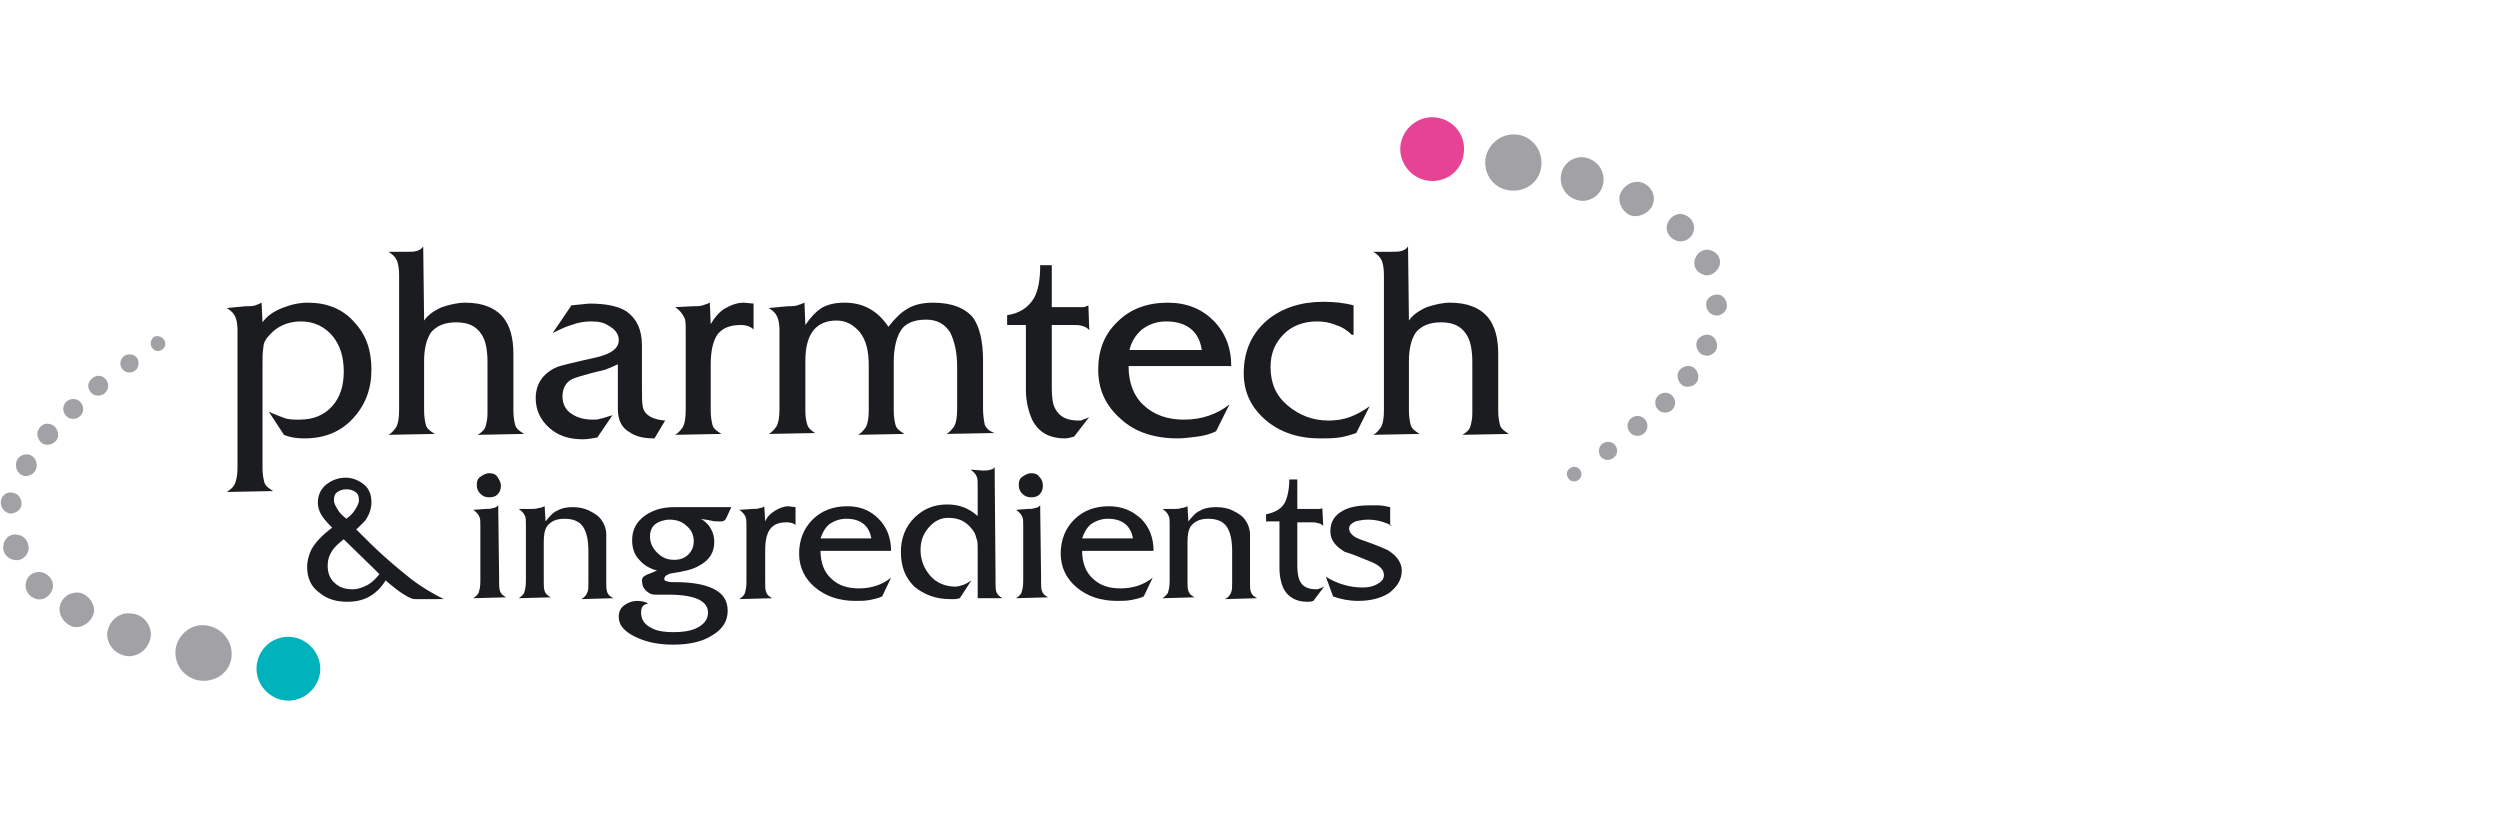 <?xml version="1.0" encoding="utf-8"?>
<!-- Generator: Adobe Illustrator 27.7.0, SVG Export Plug-In . SVG Version: 6.00 Build 0)  -->
<svg version="1.1" id="Layer_1" xmlns="http://www.w3.org/2000/svg" xmlns:xlink="http://www.w3.org/1999/xlink" x="0px" y="0px"
	 viewBox="0 0 280 92" style="enable-background:new 0 0 280 92;" xml:space="preserve">
<style type="text/css">
	.st0{fill:#1B1C20;}
	.st1{fill:#152547;}
	.st2{fill:#142547;}
	.st3{fill:#EC6503;}
	.st4{fill:#EB6402;}
	.st5{fill:#122547;}
	.st6{fill:#C2041D;}
	.st7{fill-rule:evenodd;clip-rule:evenodd;fill:#E34E00;}
	.st8{fill-rule:evenodd;clip-rule:evenodd;fill:#FFFFFF;}
	.st9{fill:#A2A2A6;}
	.st10{fill:#00B2BB;}
	.st11{fill:#E74394;}
	.st12{fill:#FFEC00;}
	.st13{fill:#36BCDF;}
	.st14{fill:#003E69;}
	.st15{fill:#007DC6;}
	.st16{fill:#0096D8;}
	.st17{fill:#55B4E3;}
	.st18{fill:#EB663A;}
	.st19{fill:#003F6E;}
	.st20{fill:#005FA1;}
	.st21{fill:#E60004;}
	.st22{fill:#E94F1F;}
	.st23{fill:#CE0011;}
	.st24{fill:#DF0012;}
	.st25{fill:#49C1F0;}
	.st26{fill:#4AC2F1;}
	.st27{fill:#1B3892;}
	.st28{fill:#1B3891;}
	.st29{fill-rule:evenodd;clip-rule:evenodd;fill:#003A64;}
	.st30{fill-rule:evenodd;clip-rule:evenodd;fill:#E60029;}
	.st31{fill:#004D9E;}
	.st32{fill:#0091D6;}
	.st33{fill:#0092D7;}
	.st34{fill:#004D9F;}
	.st35{fill:#1A3260;}
	.st36{fill:#B50228;}
	.st37{fill:#780212;}
	.st38{fill:#DF0030;}
	.st39{fill:#B40228;}
	.st40{fill:#E67C6A;}
	.st41{fill:#4B5565;}
	.st42{fill:#2DB2A7;}
	.st43{fill:#0B223E;}
	.st44{fill-rule:evenodd;clip-rule:evenodd;fill:#00A1B0;}
	.st45{fill-rule:evenodd;clip-rule:evenodd;fill:#003A77;}
	.st46{fill:#003A77;}
	.st47{fill:#00A0AF;}
	.st48{fill:#00632E;}
	.st49{fill:#4FAC25;}
	.st50{fill:#336EB4;}
	.st51{fill:#336EB6;}
	.st52{fill:#C6172F;}
	.st53{fill:#C5162F;}
	.st54{fill:#EF8300;}
	.st55{fill:#F08400;}
	.st56{fill:#8A888A;}
	.st57{fill:#2C3E76;}
	.st58{fill:#2A3E76;}
	.st59{fill:#4D69A4;}
	.st60{fill:#4D69A5;}
	.st61{fill:#AB9267;}
	.st62{fill:#C09366;}
	.st63{fill:#BF9366;}
	.st64{fill:#1E1D1C;}
	.st65{fill:#009DDE;}
	.st66{fill:#CC1819;}
	.st67{fill:#DB5B36;}
	.st68{fill:#DB5A35;}
	.st69{fill:#E07F6A;}
	.st70{fill:#DC7356;}
	.st71{fill:#F6D7C9;}
	.st72{fill:#E38268;}
	.st73{fill:#DD7356;}
	.st74{fill:#F2B5AB;}
	.st75{fill:#E59B8C;}
	.st76{fill:#FEECEA;}
	.st77{fill:#F8D3C9;}
	.st78{fill:#ECAA99;}
	.st79{fill:#003F6F;}
	.st80{fill:#CD0010;}
	.st81{fill:#003A64;}
	.st82{fill:#E50029;}
</style>
<g>
	<g>
		<path class="st9" d="M16.9,38.3c-0.1,0.4,0.2,0.9,0.6,1c0.4,0.1,0.9-0.2,1-0.6c0.1-0.4-0.2-0.9-0.6-1C17.4,37.5,17,37.8,16.9,38.3
			"/>
		<path class="st10" d="M28.8,74.2c-0.4,1.9,0.9,3.8,2.8,4.2c1.9,0.4,3.8-0.9,4.2-2.8c0.4-1.9-0.9-3.8-2.8-4.2
			C31.1,71,29.2,72.2,28.8,74.2"/>
		<path class="st9" d="M19.7,72.5c-0.3,1.7,0.7,3.3,2.5,3.7c1.7,0.3,3.4-0.7,3.7-2.4c0.3-1.7-0.8-3.3-2.5-3.7
			C21.7,69.7,20.1,70.8,19.7,72.5"/>
		<path class="st9" d="M0.4,61c-0.2,0.8,0.3,1.5,1.1,1.7c0.8,0.2,1.5-0.3,1.7-1.1C3.3,60.8,2.8,60,2,59.9C1.3,59.7,0.5,60.2,0.4,61"
			/>
		<path class="st9" d="M2.9,65.3c-0.2,0.8,0.4,1.6,1.2,1.8c0.8,0.2,1.6-0.4,1.8-1.2c0.2-0.8-0.4-1.6-1.2-1.8
			C3.8,63.9,3,64.5,2.9,65.3"/>
		<path class="st9" d="M6.7,67.9c-0.2,1,0.5,2,1.5,2.3c1,0.2,2-0.5,2.3-1.5c0.2-1-0.5-2-1.5-2.3C7.9,66.2,6.9,66.9,6.7,67.9"/>
		<path class="st9" d="M12,71c0,1.3,1,2.4,2.4,2.5c1.3,0,2.4-1,2.5-2.4c0-1.3-1-2.4-2.4-2.4C13.2,68.6,12.1,69.7,12,71"/>
		<path class="st9" d="M13.5,40.5c-0.1,0.5,0.2,1.1,0.8,1.2c0.5,0.1,1.1-0.2,1.2-0.8c0.1-0.6-0.2-1.1-0.8-1.2
			C14.1,39.6,13.6,40,13.5,40.5"/>
		<path class="st9" d="M9.9,43c-0.1,0.6,0.3,1.2,0.9,1.3c0.6,0.1,1.2-0.3,1.3-0.9c0.1-0.6-0.3-1.2-0.9-1.3C10.7,42,10.1,42.4,9.9,43
			"/>
		<path class="st9" d="M7.1,45.6C7,46.2,7.4,46.8,8,46.9C8.6,47,9.2,46.6,9.3,46c0.1-0.6-0.3-1.2-0.9-1.3C7.8,44.6,7.2,45,7.1,45.6"
			/>
		<path class="st9" d="M4.2,48.4c-0.1,0.6,0.3,1.3,0.9,1.4c0.6,0.1,1.3-0.3,1.4-0.9c0.1-0.6-0.3-1.3-0.9-1.4
			C5,47.3,4.4,47.7,4.2,48.4"/>
		<path class="st9" d="M1.8,51.9c-0.1,0.6,0.3,1.3,0.9,1.4C3.3,53.4,4,53,4.1,52.3c0.1-0.6-0.3-1.3-0.9-1.4
			C2.5,50.8,1.9,51.2,1.8,51.9"/>
		<path class="st9" d="M0.1,56.1C0,56.7,0.4,57.3,1,57.5c0.6,0.1,1.3-0.3,1.4-0.9c0.1-0.6-0.3-1.3-0.9-1.4C0.9,55,0.2,55.4,0.1,56.1
			"/>
		<path class="st9" d="M177.1,53.3c0.1-0.5-0.2-0.9-0.6-1c-0.4-0.1-0.9,0.2-1,0.6c-0.1,0.4,0.2,0.9,0.6,1
			C176.6,54,177,53.7,177.1,53.3"/>
		<path class="st11" d="M163.9,17.4c0.4-1.9-0.8-3.8-2.8-4.2c-1.9-0.4-3.8,0.9-4.2,2.8c-0.4,1.9,0.9,3.8,2.8,4.2
			C161.7,20.6,163.6,19.3,163.9,17.4"/>
		<path class="st9" d="M172.6,18.8c0.3-1.7-0.8-3.4-2.5-3.7c-1.7-0.3-3.3,0.8-3.7,2.5c-0.3,1.7,0.7,3.4,2.5,3.7
			C170.6,21.6,172.3,20.6,172.6,18.8"/>
		<path class="st9" d="M192.6,29.7c0.2-0.8-0.3-1.5-1.1-1.7c-0.8-0.2-1.5,0.4-1.7,1.1c-0.2,0.8,0.3,1.5,1.1,1.7
			C191.6,31,192.4,30.4,192.6,29.7"/>
		<path class="st9" d="M189.7,25.8c0.2-0.8-0.4-1.6-1.2-1.8c-0.8-0.2-1.6,0.4-1.8,1.2c-0.2,0.8,0.4,1.6,1.2,1.8
			C188.7,27.2,189.6,26.6,189.7,25.8"/>
		<path class="st9" d="M185.2,22.6c0.2-1-0.5-2-1.5-2.2c-1-0.2-2,0.5-2.3,1.5c-0.2,1,0.5,2.1,1.5,2.3C184,24.3,185,23.6,185.2,22.6"
			/>
		<path class="st9" d="M179.6,20.1c0-1.3-1-2.4-2.4-2.5c-1.3,0-2.4,1-2.4,2.4c0,1.3,1,2.4,2.4,2.5C178.5,22.5,179.6,21.5,179.6,20.1
			"/>
		<path class="st9" d="M181.1,50.7c0.1-0.5-0.2-1.1-0.8-1.2c-0.5-0.1-1.1,0.2-1.2,0.8c-0.1,0.6,0.2,1.1,0.8,1.2
			C180.4,51.6,181,51.2,181.1,50.7"/>
		<path class="st9" d="M184.5,47.9c0.1-0.6-0.3-1.2-0.9-1.3c-0.6-0.1-1.2,0.3-1.3,0.9c-0.1,0.6,0.3,1.2,0.9,1.3
			C183.8,48.9,184.4,48.5,184.5,47.9"/>
		<path class="st9" d="M187.6,45.3c0.1-0.6-0.3-1.2-0.9-1.3c-0.6-0.1-1.2,0.3-1.3,0.9c-0.1,0.6,0.3,1.2,0.9,1.3
			C186.9,46.3,187.5,45.9,187.6,45.3"/>
		<path class="st9" d="M190.2,42.4c0.1-0.6-0.3-1.3-0.9-1.4c-0.6-0.1-1.3,0.3-1.4,0.9c-0.1,0.6,0.3,1.3,0.9,1.4
			C189.5,43.4,190.1,43,190.2,42.4"/>
		<path class="st9" d="M192.3,38.9c0.1-0.6-0.3-1.3-0.9-1.4c-0.6-0.1-1.3,0.3-1.4,0.9c-0.1,0.6,0.3,1.3,0.9,1.4
			C191.5,40,192.2,39.5,192.3,38.9"/>
		<path class="st9" d="M193.4,34.4c0.1-0.6-0.3-1.3-0.9-1.4c-0.6-0.1-1.3,0.3-1.4,0.9c-0.1,0.6,0.3,1.3,0.9,1.4
			C192.6,35.5,193.3,35,193.4,34.4"/>
		<path class="st0" d="M27.5,34.3c0.5,0,0.8,0,1.1-0.1c0.3-0.1,0.5-0.2,0.7-0.3l0.1,2.2c0.5-0.7,1.2-1.2,2.2-1.6
			c1-0.4,1.9-0.6,2.9-0.6c2.1,0,3.9,0.7,5.2,2.2c1.3,1.4,1.9,3.1,1.9,5.3c0,2.2-0.7,4-2.1,5.5c-1.4,1.5-3.2,2.2-5.4,2.2
			c-0.9,0-1.6-0.1-2.3-0.4l-1.7-2.6c0.6,0.3,1.2,0.5,1.7,0.7c0.5,0.2,1.1,0.2,1.7,0.2c1.6,0,2.8-0.5,3.7-1.5c0.9-1,1.3-2.3,1.3-3.9
			c0-1.6-0.4-2.9-1.2-3.9c-0.9-1.1-2.1-1.7-3.6-1.7c-1.4,0-2.6,0.5-3.5,1.5c-0.4,0.4-0.7,0.9-0.7,1.4c-0.1,0.5-0.1,1.1-0.1,2v10.7
			v0.8c0,0.7,0.1,1.2,0.2,1.6c0.1,0.4,0.5,0.7,1,1l-5.2,0.1c0.5-0.3,0.9-0.7,1-1.2c0.1-0.3,0.2-0.8,0.2-1.5v-0.7V37.8V37
			c0-0.7-0.1-1.1-0.2-1.4c-0.2-0.5-0.5-0.8-1-1.1L27.5,34.3z"/>
		<path class="st0" d="M45.5,28.2c0.5,0,0.9,0,1.2-0.1c0.3-0.1,0.5-0.2,0.7-0.5l0.1,8.3c0.4-0.6,1.1-1.1,2-1.5
			c0.9-0.3,1.8-0.5,2.6-0.5c2,0,3.4,0.6,4.3,1.7c0.7,0.9,1.1,2.2,1.1,4v5.7V46c0,0.7,0.1,1.2,0.2,1.6c0.1,0.4,0.5,0.7,1,1l-5.2,0.1
			c0.5-0.3,0.8-0.6,0.9-1c0.1-0.4,0.2-0.8,0.2-1.4v-1v-4.7c0-1.4-0.2-2.5-0.7-3.2c-0.6-0.9-1.5-1.3-2.8-1.3c-1.3,0-2.2,0.4-2.8,1.1
			c-0.5,0.7-0.8,1.8-0.8,3.2v4.9V46c0,0.7,0.1,1.2,0.2,1.6c0.1,0.4,0.5,0.7,1,1l-5.2,0.1c0.4-0.2,0.7-0.6,0.9-0.9
			c0.2-0.4,0.3-1,0.3-1.9v-0.7V31.6v-0.8c0-0.7-0.1-1.2-0.2-1.5c-0.2-0.5-0.5-0.8-1-1.1L45.5,28.2z"/>
		<path class="st0" d="M73.3,49.1c-1.2,0-2.1-0.2-2.8-0.7c-0.9-0.5-1.3-1.4-1.3-2.6v-5c-0.4,0.2-0.9,0.4-1.4,0.6
			c-0.3,0.1-0.9,0.2-1.6,0.4c-1.1,0.3-1.8,0.5-2.2,0.7c-0.7,0.4-1,1.1-1,1.9c0,0.9,0.4,1.6,1.1,2c0.6,0.4,1.4,0.6,2.3,0.6
			c0.3,0,0.6,0,0.8-0.1c0.2,0,0.7-0.2,1.4-0.4L66.9,49c-0.6,0.1-1.1,0.2-1.6,0.2c-1.6,0-2.8-0.4-3.8-1.3c-1-0.9-1.5-2-1.5-3.3
			c0-1.6,0.8-2.8,2.4-3.5c0.2-0.1,1.8-0.5,4.5-1.1c1.6-0.4,2.4-1,2.4-1.9c0-0.7-0.4-1.2-1.1-1.6C67.6,36.1,67,36,66.2,36
			c-0.7,0-1.4,0.1-2.2,0.4c-0.4,0.1-1.1,0.4-2.1,0.9l2.1-3.1l2-0.2c1.9,0,3.3,0.3,4.2,0.9c1.1,0.8,1.7,2,1.7,3.8v4.7
			c0,1.1,0,1.8,0.1,2.2c0.2,0.9,1.1,1.4,2.5,1.5L73.3,49.1z"/>
		<path class="st0" d="M77.6,34.3c0.4,0,0.8,0,1.1-0.1c0.3-0.1,0.6-0.2,0.8-0.3l0.1,2.4c0.4-0.7,0.9-1.3,1.5-1.7
			c0.7-0.4,1.4-0.7,2.2-0.7l1.1,0.1v2.9c-0.3-0.3-0.8-0.5-1.4-0.5c-1.2,0-2,0.3-2.6,1c-0.5,0.7-0.8,1.8-0.8,3.4v4.4V46
			c0,0.7,0.1,1.2,0.2,1.6c0.1,0.4,0.5,0.7,1,1l-5.2,0.1c0.4-0.2,0.7-0.6,0.9-0.9c0.2-0.4,0.3-1,0.3-1.9v-0.7v-7.5v-0.8
			c0-0.7,0-1.1-0.2-1.4c-0.2-0.4-0.5-0.8-1-1.1L77.6,34.3z"/>
		<path class="st0" d="M88.2,34.3c0.4,0,0.8,0,1.1-0.1c0.3-0.1,0.6-0.2,0.8-0.3l0.1,2.5c0.6-0.9,1.2-1.5,1.8-1.9
			c0.7-0.4,1.5-0.6,2.6-0.6c2.1,0,3.7,0.9,4.9,2.7c0.7-0.9,1.4-1.6,2.1-2c0.8-0.5,1.8-0.7,2.9-0.7c2.1,0,3.6,0.6,4.5,1.7
			c0.7,1,1.1,2.6,1.1,4.7v4.8v0.7c0,0.7,0.1,1.3,0.2,1.8c0.2,0.4,0.5,0.7,1.1,0.9l-5.4,0.1c0.4-0.2,0.7-0.6,0.9-0.9
			c0.2-0.4,0.3-1,0.3-1.9v-0.7v-4c0-1.7-0.3-2.9-0.8-3.9c-0.6-0.9-1.4-1.4-2.7-1.4c-1.3,0-2.3,0.4-2.8,1.2c-0.5,0.8-0.8,2-0.8,3.5
			v4.5V46c0,0.7,0.1,1.2,0.2,1.6c0.1,0.4,0.5,0.7,1,1l-5.2,0.1c0.4-0.2,0.7-0.6,0.9-0.9c0.2-0.4,0.3-1,0.3-1.9v-0.7v-4.3
			c0-1.6-0.3-2.8-1-3.7c-0.7-0.8-1.5-1.3-2.6-1.3c-2.3,0-3.5,1.5-3.5,4.5v4.8v0.8c0,0.7,0.1,1.2,0.2,1.5c0.1,0.4,0.4,0.7,0.9,1
			l-5.2,0.1c0.4-0.2,0.7-0.6,0.9-0.9c0.2-0.4,0.3-1,0.3-1.9v-0.7v-7.5V37c0-0.7-0.1-1.1-0.2-1.4c-0.2-0.5-0.5-0.8-1-1.1L88.2,34.3z"
			/>
		<path class="st0" d="M117.8,42.7v0.7c0,1.1,0.1,1.9,0.4,2.4c0.5,0.9,1.3,1.3,2.6,1.3c0.2,0,0.4,0,0.5-0.1c0.2-0.1,0.4-0.1,0.7-0.3
			l-1.7,2.2c-0.4,0.1-0.7,0.2-1,0.2c-1.8,0-3-0.7-3.7-2.1c-0.4-0.9-0.7-2-0.7-3.4v-0.7v-6.5h-2.1v-1.1c1.4-0.2,2.4-0.9,3-1.9
			c0.5-0.9,0.7-2.1,0.7-3.7h1.3v4.7h2.9c0.2,0,0.4,0,0.6,0c0.2,0,0.4-0.1,0.6-0.2L122,37c-0.2-0.3-0.5-0.4-0.8-0.5
			c-0.3-0.1-0.7-0.1-1.2-0.1h-0.3h-1.9V42.7z"/>
		<path class="st0" d="M134.6,39.2c-0.3-2.1-1.7-3.2-4-3.2c-1,0-1.9,0.3-2.7,0.9c-0.7,0.6-1.2,1.4-1.4,2.3H134.6z M126.4,41
			c0,1.9,0.6,3.4,1.7,4.4c1.2,1.1,2.7,1.6,4.5,1.6c2,0,3.7-0.6,5.1-1.7l-1.5,3c-0.6,0.3-1.3,0.5-2.1,0.6c-0.8,0.1-1.5,0.2-2.2,0.2
			c-2.6,0-4.8-0.7-6.4-2.2c-1.7-1.5-2.5-3.3-2.5-5.5c0-2.2,0.7-4,2.2-5.4c1.4-1.4,3.3-2.1,5.6-2.1c2.1,0,3.8,0.7,5.1,2
			c1.3,1.3,2,3,2,5.1H126.4z"/>
		<path class="st0" d="M151.4,37.5c-0.5-0.5-1.1-0.9-1.8-1.1c-0.7-0.3-1.4-0.4-2.1-0.4c-1.5,0-2.8,0.5-3.7,1.4c-1,1-1.5,2.2-1.5,3.7
			c0,1.8,0.6,3.2,1.9,4.3c1.3,1.1,2.8,1.7,4.6,1.7c0.8,0,1.6-0.1,2.4-0.4c0.8-0.3,1.5-0.7,2.2-1.2l-1.5,3c-0.6,0.2-1.2,0.4-1.9,0.5
			c-0.7,0.1-1.4,0.1-2.2,0.1c-2.4,0-4.5-0.7-6.1-2.1c-1.6-1.4-2.4-3.1-2.4-5.2c0-2.5,0.9-4.5,2.7-6c1.6-1.3,3.7-2,6.2-2
			c1.1,0,2.3,0.1,3.4,0.4V37.5z"/>
		<path class="st0" d="M155.8,28.2c0.5,0,0.9,0,1.2-0.1c0.3-0.1,0.5-0.2,0.7-0.5l0.1,8.3c0.4-0.6,1.1-1.1,2-1.5
			c0.9-0.3,1.8-0.5,2.6-0.5c2,0,3.4,0.6,4.3,1.7c0.7,0.9,1.1,2.2,1.1,4v5.7V46c0,0.7,0.1,1.2,0.2,1.6c0.1,0.4,0.5,0.7,1,1l-5.2,0.1
			c0.5-0.3,0.8-0.6,0.9-1c0.1-0.4,0.2-0.8,0.2-1.4v-1v-4.7c0-1.4-0.2-2.5-0.7-3.2c-0.6-0.9-1.5-1.3-2.8-1.3c-1.3,0-2.2,0.4-2.8,1.1
			c-0.5,0.7-0.8,1.8-0.8,3.2v4.9V46c0,0.7,0.1,1.2,0.2,1.6c0.1,0.4,0.5,0.7,1,1l-5.2,0.1c0.4-0.2,0.7-0.6,0.9-0.9
			c0.2-0.4,0.3-1,0.3-1.9v-0.7V31.6v-0.8c0-0.7-0.1-1.2-0.2-1.5c-0.2-0.5-0.5-0.8-1-1.1L155.8,28.2z"/>
		<path class="st0" d="M40.2,56c0-0.4-0.1-0.7-0.4-0.9c-0.3-0.2-0.6-0.3-1-0.3c-0.4,0-0.7,0.1-1,0.3c-0.3,0.2-0.4,0.5-0.4,0.9
			c0,0.4,0.2,0.7,0.5,1.2c0.2,0.3,0.5,0.6,0.9,0.9c0.4-0.3,0.7-0.6,0.9-0.9C40,56.7,40.2,56.4,40.2,56 M38.5,60.4
			c-0.5,0.4-1,0.8-1.3,1.3c-0.4,0.6-0.5,1.1-0.5,1.7c0,0.8,0.3,1.5,0.8,1.9c0.5,0.5,1.2,0.7,2,0.7c0.6,0,1.1-0.2,1.7-0.5
			c0.5-0.3,0.9-0.7,1.3-1.2L38.5,60.4z M47.6,67.1c-0.5,0-0.8,0-1.1,0c-0.3,0-0.5-0.1-0.9-0.3c-0.3-0.2-0.7-0.4-1.2-0.8
			c-0.5-0.4-0.9-0.7-1.2-1c-0.5,0.8-1.1,1.4-1.8,1.8c-0.7,0.4-1.5,0.6-2.5,0.6c-1.2,0-2.3-0.3-3.1-1c-1-0.7-1.4-1.7-1.4-2.9
			c0-0.7,0.2-1.4,0.5-2c0.4-0.7,1.1-1.5,2.3-2.4c-0.7-0.7-1.1-1.2-1.3-1.6c-0.2-0.4-0.3-0.8-0.3-1.2c0-0.8,0.3-1.5,0.9-2
			c0.6-0.5,1.4-0.8,2.2-0.8c0.8,0,1.5,0.3,2.1,0.8c0.6,0.5,0.8,1.2,0.8,2c0,0.6-0.2,1.2-0.5,1.7c-0.2,0.4-0.7,0.8-1.2,1.3
			c1,1,2,2,3,2.9c1.1,1,2.2,1.9,3.2,2.7c1.2,0.9,2.4,1.6,3.6,2.2L47.6,67.1z"/>
		<path class="st0" d="M54.8,55.7c-0.4,0-0.7-0.1-1-0.4c-0.3-0.3-0.4-0.6-0.4-1c0-0.4,0.1-0.7,0.4-0.9c0.3-0.2,0.6-0.4,1-0.4
			c0.4,0,0.7,0.1,0.9,0.4c0.2,0.3,0.4,0.6,0.4,1c0,0.4-0.1,0.7-0.4,1C55.5,55.6,55.2,55.7,54.8,55.7 M54.4,57c0.3,0,0.6,0,0.8-0.1
			c0.2,0,0.4-0.1,0.6-0.3l0.1,8v0.5c0,0.5,0,0.8,0.1,1.1c0.1,0.3,0.3,0.5,0.7,0.7l-3.7,0.1c0.3-0.2,0.5-0.4,0.6-0.6
			c0.1-0.3,0.2-0.7,0.2-1.3v-0.5v-5.2v-0.5c0-0.5,0-0.8-0.1-1c-0.1-0.3-0.4-0.6-0.7-0.8L54.4,57z"/>
		<path class="st0" d="M59.5,57c0.3,0,0.6,0,0.8-0.1c0.2,0,0.5-0.1,0.7-0.2l0.1,1.7c0.4-0.5,0.8-1,1.3-1.2c0.5-0.3,1.1-0.4,1.7-0.4
			c0.7,0,1.3,0.1,1.9,0.4c0.6,0.3,1.1,0.6,1.4,1.1c0.3,0.4,0.5,1,0.5,1.5c0,0.6,0,1.2,0,1.7v3.2v0.5c0,0.5,0,0.8,0.1,1.1
			c0.1,0.3,0.3,0.5,0.7,0.7l-3.6,0.1c0.4-0.2,0.6-0.5,0.7-0.8c0.1-0.2,0.1-0.6,0.1-1.1v-0.5v-3c0-1.2-0.2-2.1-0.6-2.7
			c-0.4-0.6-1.1-0.9-2.1-0.9c-0.9,0-1.5,0.3-1.9,0.8c-0.3,0.4-0.4,1-0.4,1.8v3.9v0.5c0,0.5,0,0.8,0.1,1.1c0.1,0.3,0.3,0.5,0.7,0.7
			l-3.6,0.1c0.3-0.2,0.5-0.4,0.6-0.6c0.1-0.3,0.2-0.7,0.2-1.3v-0.5v-5.2v-0.6c0-0.5,0-0.8-0.1-1c-0.1-0.3-0.4-0.6-0.7-0.8L59.5,57z"
			/>
		<path class="st0" d="M75.5,62.7c0.7,0,1.2-0.2,1.6-0.6c0.4-0.4,0.6-0.9,0.6-1.5c0-0.7-0.3-1.3-0.8-1.7c-0.5-0.5-1.2-0.7-1.9-0.7
			c-0.6,0-1.2,0.2-1.6,0.5c-0.4,0.3-0.6,0.8-0.6,1.4c0,0.7,0.3,1.3,0.8,1.8C74.2,62.5,74.8,62.7,75.5,62.7 M81.9,56.8l-0.5,1.1
			c-0.1,0.2-0.2,0.4-0.3,0.4c-0.1,0.1-0.2,0.1-0.4,0.1c-0.4,0-0.8,0-1.1-0.1c-0.4-0.1-0.8-0.1-1.1-0.2c0.5,0.3,0.9,0.7,1.1,1.1
			c0.3,0.5,0.4,1,0.4,1.5c0,1.1-0.5,2-1.6,2.6c-0.8,0.5-1.8,0.7-3.1,0.9c-0.2,0-0.4,0.1-0.6,0.2c-0.2,0.1-0.3,0.3-0.3,0.4
			c0,0.2,0.1,0.3,0.3,0.3c0.2,0.1,0.5,0.1,0.8,0.1h0.2c1.9,0,3.4,0.3,4.3,0.8c1,0.5,1.5,1.3,1.5,2.4c0,1.2-0.6,2.1-1.8,2.8
			c-1.1,0.7-2.6,1-4.3,1c-1.7,0-3.1-0.3-4.3-0.9c-1.2-0.6-1.8-1.3-1.8-2.2c0-0.6,0.2-1,0.6-1.3c0.4-0.3,0.9-0.5,1.5-0.5
			c0.4,0,0.9,0.1,1.2,0.3c-0.6,0.1-0.8,0.4-0.8,1c0,0.8,0.4,1.4,1.3,1.8c0.6,0.3,1.4,0.4,2.3,0.4c1,0,1.8-0.1,2.5-0.4
			c0.9-0.4,1.4-1,1.4-1.8c0-0.8-0.6-1.4-1.7-1.7c-0.7-0.2-1.6-0.3-2.7-0.3h-1.5c-0.5,0-0.8-0.2-1.1-0.5c-0.3-0.3-0.4-0.7-0.4-1.1
			c0-0.3,0.2-0.5,0.7-0.7c0.6-0.2,0.9-0.4,1-0.4c-0.8-0.2-1.5-0.6-2-1.2c-0.6-0.6-0.8-1.4-0.8-2.2c0-1.2,0.5-2.1,1.5-2.8
			c0.9-0.6,1.9-0.9,3.2-0.9H81.9z"/>
		<path class="st0" d="M84.3,57c0.3,0,0.6,0,0.8-0.1c0.2,0,0.4-0.1,0.5-0.2l0.1,1.7c0.2-0.5,0.6-0.9,1.1-1.2c0.5-0.3,1-0.5,1.5-0.5
			l0.8,0.1v2c-0.2-0.2-0.6-0.3-1-0.3c-0.8,0-1.4,0.2-1.8,0.7c-0.4,0.5-0.6,1.3-0.6,2.4v3.1v0.5c0,0.5,0,0.8,0.1,1.1
			c0.1,0.3,0.3,0.5,0.7,0.7l-3.7,0.1c0.3-0.2,0.5-0.4,0.6-0.6c0.1-0.3,0.2-0.7,0.2-1.3v-0.5v-5.2v-0.6c0-0.5,0-0.8-0.1-1
			c-0.1-0.3-0.4-0.6-0.7-0.8L84.3,57z"/>
		<path class="st0" d="M97.6,60.4c-0.2-1.5-1.2-2.3-2.8-2.3c-0.7,0-1.3,0.2-1.9,0.6c-0.5,0.4-0.8,1-1,1.6H97.6z M91.9,61.7
			c0,1.3,0.4,2.4,1.2,3.1c0.8,0.8,1.9,1.1,3.1,1.1c1.4,0,2.6-0.4,3.6-1.2l-1,2.1c-0.4,0.2-0.9,0.3-1.4,0.4c-0.5,0.1-1,0.1-1.6,0.1
			c-1.8,0-3.3-0.5-4.5-1.5c-1.2-1-1.8-2.3-1.8-3.8c0-1.5,0.5-2.8,1.5-3.8c1-1,2.3-1.5,3.9-1.5c1.5,0,2.6,0.5,3.5,1.4
			c0.9,0.9,1.4,2.1,1.4,3.6H91.9z"/>
		<path class="st0" d="M110.1,52.7c0.3,0,0.6,0,0.8-0.1c0.2,0,0.4-0.1,0.5-0.3l0.1,12.4v0.5c0,0.5,0,0.9,0.1,1.1
			c0.1,0.3,0.3,0.5,0.7,0.7l-2.8,0v-4.7v-0.7c0-0.6,0-0.9-0.1-1.2c-0.1-0.2-0.1-0.5-0.3-0.8c-0.3-0.5-0.7-0.9-1.2-1.2
			c-0.5-0.3-1.1-0.4-1.7-0.4c-0.9,0-1.6,0.4-2.2,1.1c-0.6,0.7-0.9,1.5-0.9,2.5c0,1.1,0.4,2.1,1.1,2.9c0.7,0.8,1.7,1.2,2.8,1.2
			c0.3,0,0.6-0.1,0.9-0.2c0.3-0.1,0.6-0.3,0.9-0.5l-1.3,2c-0.1,0-0.3,0.1-0.5,0.1c-0.2,0-0.4,0-0.6,0c-1.6,0-2.9-0.5-4-1.4
			c-1-1-1.5-2.2-1.5-3.9c0-1.5,0.5-2.8,1.5-3.8c1-1,2.2-1.5,3.7-1.5c1.3,0,2.4,0.4,3.4,1.3v-2.9v-0.5c0-0.5,0-0.8-0.1-1
			c-0.1-0.3-0.4-0.6-0.7-0.8L110.1,52.7z"/>
		<path class="st0" d="M115.5,55.7c-0.4,0-0.7-0.1-1-0.4c-0.3-0.3-0.4-0.6-0.4-1c0-0.4,0.1-0.7,0.4-0.9c0.3-0.2,0.6-0.4,1-0.4
			c0.4,0,0.7,0.1,0.9,0.4c0.3,0.3,0.4,0.6,0.4,1c0,0.4-0.1,0.7-0.4,1C116.2,55.6,115.9,55.7,115.5,55.7 M115.1,57
			c0.3,0,0.6,0,0.8-0.1c0.2,0,0.4-0.1,0.6-0.3l0.1,8v0.5c0,0.5,0,0.8,0.1,1.1c0.1,0.3,0.3,0.5,0.7,0.7l-3.6,0.1
			c0.3-0.2,0.5-0.4,0.6-0.6c0.1-0.3,0.2-0.7,0.2-1.3v-0.5v-5.2v-0.5c0-0.5,0-0.8-0.1-1c-0.1-0.3-0.4-0.6-0.7-0.8L115.1,57z"/>
		<path class="st0" d="M126.9,60.4c-0.2-1.5-1.2-2.3-2.8-2.3c-0.7,0-1.3,0.2-1.9,0.6c-0.5,0.4-0.8,1-1,1.6H126.9z M121.2,61.7
			c0,1.3,0.4,2.4,1.2,3.1c0.8,0.8,1.9,1.1,3.1,1.1c1.4,0,2.6-0.4,3.6-1.2l-1,2.1c-0.4,0.2-0.9,0.3-1.4,0.4c-0.5,0.1-1.1,0.1-1.6,0.1
			c-1.8,0-3.3-0.5-4.5-1.5c-1.2-1-1.8-2.3-1.8-3.8c0-1.5,0.5-2.8,1.5-3.8c1-1,2.3-1.5,3.9-1.5c1.5,0,2.6,0.5,3.6,1.4
			c0.9,0.9,1.4,2.1,1.4,3.6H121.2z"/>
		<path class="st0" d="M131.5,57c0.3,0,0.6,0,0.8-0.1c0.2,0,0.5-0.1,0.7-0.2l0.1,1.7c0.4-0.5,0.8-1,1.3-1.2c0.5-0.3,1.1-0.4,1.8-0.4
			c0.7,0,1.3,0.1,1.9,0.4c0.6,0.3,1.1,0.6,1.4,1.1c0.3,0.4,0.5,1,0.5,1.5c0,0.6,0,1.2,0,1.7v3.2v0.5c0,0.5,0,0.8,0.1,1.1
			c0.1,0.3,0.3,0.5,0.7,0.7l-3.6,0.1c0.4-0.2,0.6-0.5,0.7-0.8c0.1-0.2,0.1-0.6,0.1-1.1v-0.5v-3c0-1.2-0.2-2.1-0.6-2.7
			c-0.4-0.6-1.1-0.9-2.1-0.9c-0.9,0-1.5,0.3-1.9,0.8c-0.3,0.4-0.4,1-0.4,1.8v3.9v0.5c0,0.5,0,0.8,0.1,1.1c0.1,0.3,0.3,0.5,0.7,0.7
			l-3.6,0.1c0.3-0.2,0.5-0.4,0.6-0.6c0.1-0.3,0.2-0.7,0.2-1.3v-0.5v-5.2v-0.6c0-0.5,0-0.8-0.1-1c-0.1-0.3-0.4-0.6-0.7-0.8L131.5,57z
			"/>
		<path class="st0" d="M145.3,62.9v0.5c0,0.7,0.1,1.3,0.3,1.7c0.3,0.6,0.9,0.9,1.8,0.9c0.1,0,0.3,0,0.4-0.1c0.1,0,0.3-0.1,0.5-0.2
			l-1.2,1.6c-0.2,0.1-0.5,0.1-0.7,0.1c-1.2,0-2.1-0.5-2.6-1.4c-0.3-0.6-0.5-1.4-0.5-2.4V63v-4.6h-1.5v-0.8c1-0.2,1.7-0.6,2.1-1.3
			c0.3-0.6,0.5-1.5,0.5-2.6h0.9V57h2c0.1,0,0.3,0,0.4,0c0.1,0,0.3,0,0.4-0.1l0.1,2c-0.2-0.2-0.4-0.3-0.6-0.3
			c-0.2-0.1-0.5-0.1-0.8-0.1h-0.2h-1.3V62.9z"/>
		<path class="st0" d="M155.9,58.9c-0.9-0.5-1.8-0.7-2.7-0.7c-0.5,0-1,0.1-1.4,0.2c-0.4,0.2-0.7,0.4-0.7,0.8c0,0.5,0.5,1,1.5,1.3
			c1.7,0.6,2.6,1,2.8,1.1c1,0.6,1.6,1.4,1.6,2.3c0,1-0.5,1.8-1.4,2.5c-0.9,0.6-2.1,0.9-3.5,0.9c-1,0-2-0.2-2.8-0.5l-0.8-2.2
			c1.3,0.8,2.7,1.2,4.1,1.2c0.6,0,1.1-0.1,1.5-0.3c0.6-0.3,0.9-0.6,0.9-1.1c0-0.6-0.5-1.1-1.5-1.5c-1-0.4-1.9-0.8-2.9-1.1
			c-1-0.6-1.6-1.3-1.6-2.3c0-1.1,0.5-1.8,1.4-2.3c0.7-0.4,1.7-0.6,2.9-0.6c0.4,0,0.8,0,1.1,0c0.4,0,0.8,0.1,1.3,0.2V58.9z"/>
	</g>
</g>
</svg>
